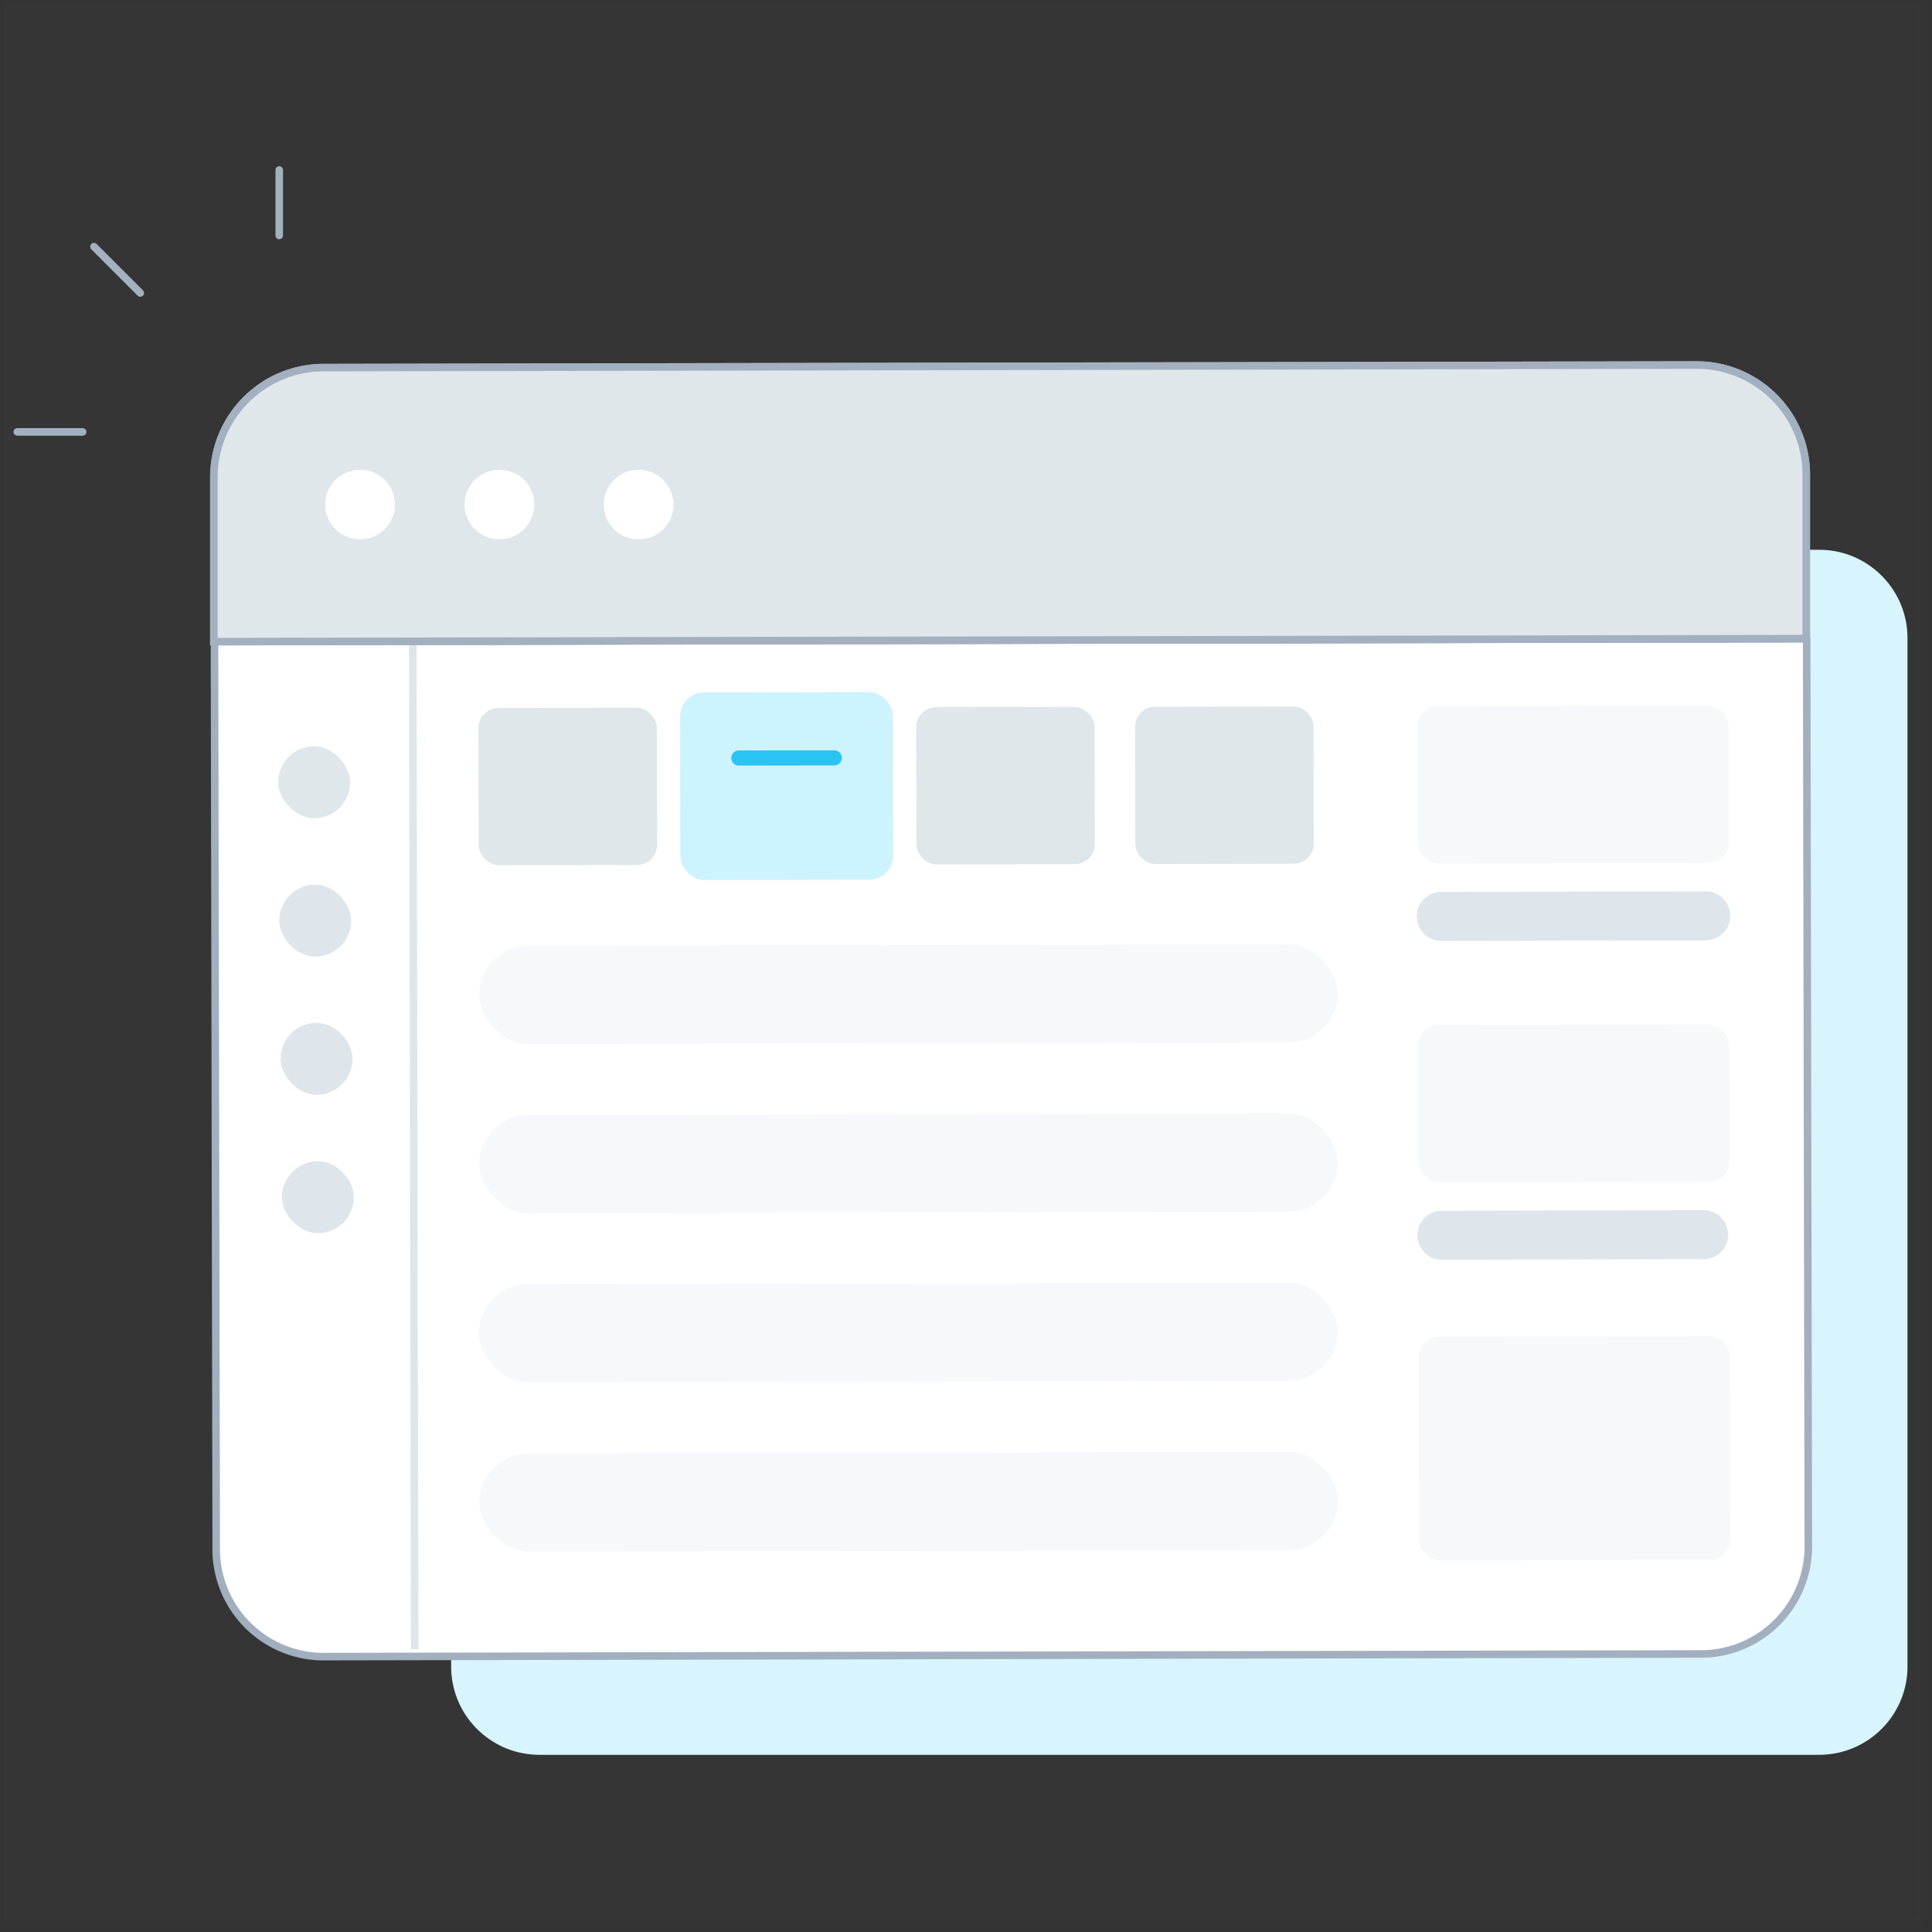 <svg xmlns="http://www.w3.org/2000/svg" width="256" height="256" viewBox="0 0 256 256">
    <rect x="0" y="0" width="256" height="256" fill="#333333" stroke="none"/>
    <g fill="none" fill-rule="evenodd">
        <path fill="#FFF" fill-rule="nonzero" stroke="#939393" stroke-width="1.04" d="M.52.52h254v254H.52z" opacity=".01"/>
        <g transform="translate(2 22)">
            <path stroke="#A3B0BF" stroke-linecap="round" stroke-linejoin="round" d="M35 .52V9.2M8.96 35.23H.29M16.59 16.82l-6.14-6.14"/>
            <path fill="#D8F4FD" d="M239.05 210.52H69.48c-6.462 0-11.7-5.238-11.7-11.7V62.55a11.7 11.7 0 0 1 11.7-11.7h169.57c6.462 0 11.7 5.238 11.7 11.7v136.27c0 6.462-5.238 11.7-11.7 11.7"/>
            <path fill="#FFF" fill-rule="nonzero" stroke="#A2AFBF" stroke-linecap="round" stroke-linejoin="round" d="M237.39 62.62l.22 120a14.24 14.24 0 0 1-14.52 14.54l-181.87.35a14.24 14.24 0 0 1-14.57-14.48L26.42 63l210.97-.38z"/>
            <path stroke="#DFE6EB" d="M52.69 62.97l.26 133.56"/>
            <path fill="#FFF" d="M237.34 40.85v21.77l-211 .4V41.25a14.54 14.54 0 0 1 14.55-14.54l181.87-.34a14.52 14.52 0 0 1 14.58 14.48"/>
            <path stroke="#A2AFBF" d="M237.34 40.85v21.77l-211 .4V41.25a14.54 14.54 0 0 1 14.55-14.54l181.87-.34a14.52 14.52 0 0 1 14.58 14.48"/>
            <path fill="#DFE7EB" d="M237.34 40.85v21.77l-211 .4V41.25a14.54 14.54 0 0 1 14.55-14.54l181.87-.34a14.52 14.52 0 0 1 14.58 14.48"/>
            <path stroke="#A3B0BF" d="M237.34 40.85v21.77l-211 .4V41.25a14.54 14.54 0 0 1 14.55-14.54l181.87-.34a14.52 14.52 0 0 1 14.58 14.48"/>
            <path fill="#FFF" fill-rule="nonzero" d="M50.33 44.85a4.6 4.6 0 0 1-4.61 4.61 4.61 4.61 0 0 1-4.62-4.61 4.61 4.61 0 0 1 4.62-4.6 4.6 4.6 0 0 1 4.61 4.6zM68.79 44.85a4.6 4.6 0 0 1-4.61 4.61 4.61 4.61 0 0 1-4.62-4.61 4.61 4.61 0 0 1 4.62-4.6 4.6 4.6 0 0 1 4.61 4.6zM87.25 44.85a4.61 4.61 0 0 1-4.62 4.61A4.6 4.6 0 0 1 78 44.85a4.6 4.6 0 0 1 4.61-4.6 4.61 4.61 0 0 1 4.62 4.6h.02z"/>
            <rect width="9.54" height="9.54" x="34.856" y="76.884" fill="#DFE7EB" fill-rule="nonzero" rx="4.77" transform="rotate(-.573 39.627 81.654)"/>
            <rect width="9.54" height="9.54" x="35" y="95.216" fill="#DFE6EB" fill-rule="nonzero" rx="4.77" transform="rotate(-.56 39.77 99.986)"/>
            <rect width="9.54" height="9.54" x="35.179" y="113.533" fill="#DFE6EB" fill-rule="nonzero" rx="4.77" transform="rotate(-.56 39.95 118.303)"/>
            <rect width="9.54" height="9.54" x="35.358" y="131.861" fill="#DFE6EB" fill-rule="nonzero" rx="4.77" transform="rotate(-.56 40.128 136.63)"/>
            <path fill="#DFE6EB" fill-rule="nonzero" d="M223.83 102.6l-34.67.07a3.25 3.25 0 1 1 0-6.49l34.68-.07a3.25 3.25 0 1 1 0 6.49h-.01zM223.91 144.85l-34.67.07a3.25 3.25 0 1 1 0-6.49l34.68-.07a3.25 3.25 0 0 1 0 6.49h-.01z"/>
            <rect width="113.76" height="13" x="61.483" y="103.239" fill="#DFE7EB" fill-rule="nonzero" opacity=".3" rx="6.5" transform="rotate(-.11 118.363 109.739)"/>
            <rect width="113.76" height="13" x="61.496" y="125.649" fill="#DFE7EB" fill-rule="nonzero" opacity=".3" rx="6.5" transform="rotate(-.11 118.376 132.149)"/>
            <rect width="113.76" height="13" x="61.459" y="148.069" fill="#DFE7EB" fill-rule="nonzero" opacity=".3" rx="6.5" transform="rotate(-.11 118.339 154.569)"/>
            <rect width="113.76" height="13" x="61.512" y="170.489" fill="#DFE7EB" fill-rule="nonzero" opacity=".3" rx="6.5" transform="rotate(-.11 118.392 176.989)"/>
            <rect width="41.21" height="20.84" x="185.849" y="71.54" fill="#DFE7EB" fill-rule="nonzero" opacity=".3" rx="2.66" transform="rotate(-.11 206.454 81.96)"/>
            <rect width="23.65" height="20.84" x="119.41" y="71.684" fill="#DFE7EB" fill-rule="nonzero" rx="2.66" transform="rotate(-.11 131.235 82.104)"/>
            <rect width="23.65" height="20.84" x="148.419" y="71.628" fill="#DFE7EB" fill-rule="nonzero" rx="2.66" transform="rotate(-.11 160.244 82.048)"/>
            <rect width="41.21" height="20.84" x="185.93" y="113.789" fill="#DFE7EB" fill-rule="nonzero" opacity=".3" rx="2.66" transform="rotate(-.11 206.535 124.21)"/>
            <rect width="41.21" height="29.62" x="186.018" y="155.089" fill="#DFE7EB" fill-rule="nonzero" opacity=".3" rx="2.66" transform="rotate(-.11 206.623 169.9)"/>
            <rect width="23.65" height="20.84" x="61.41" y="71.795" fill="#DFE7EB" fill-rule="nonzero" rx="2.66" transform="rotate(-.11 73.235 82.215)"/>
            <rect width="28.21" height="24.86" x="88.13" y="69.73" fill="#08C7FB" fill-rule="nonzero" opacity=".2" rx="3.18" transform="rotate(-.11 102.235 82.16)"/>
            <path stroke="#2AC4F3" stroke-linecap="round" stroke-width="2" d="M95.9 78.44l12.65-.02"/>
        </g>
    </g>
</svg>
